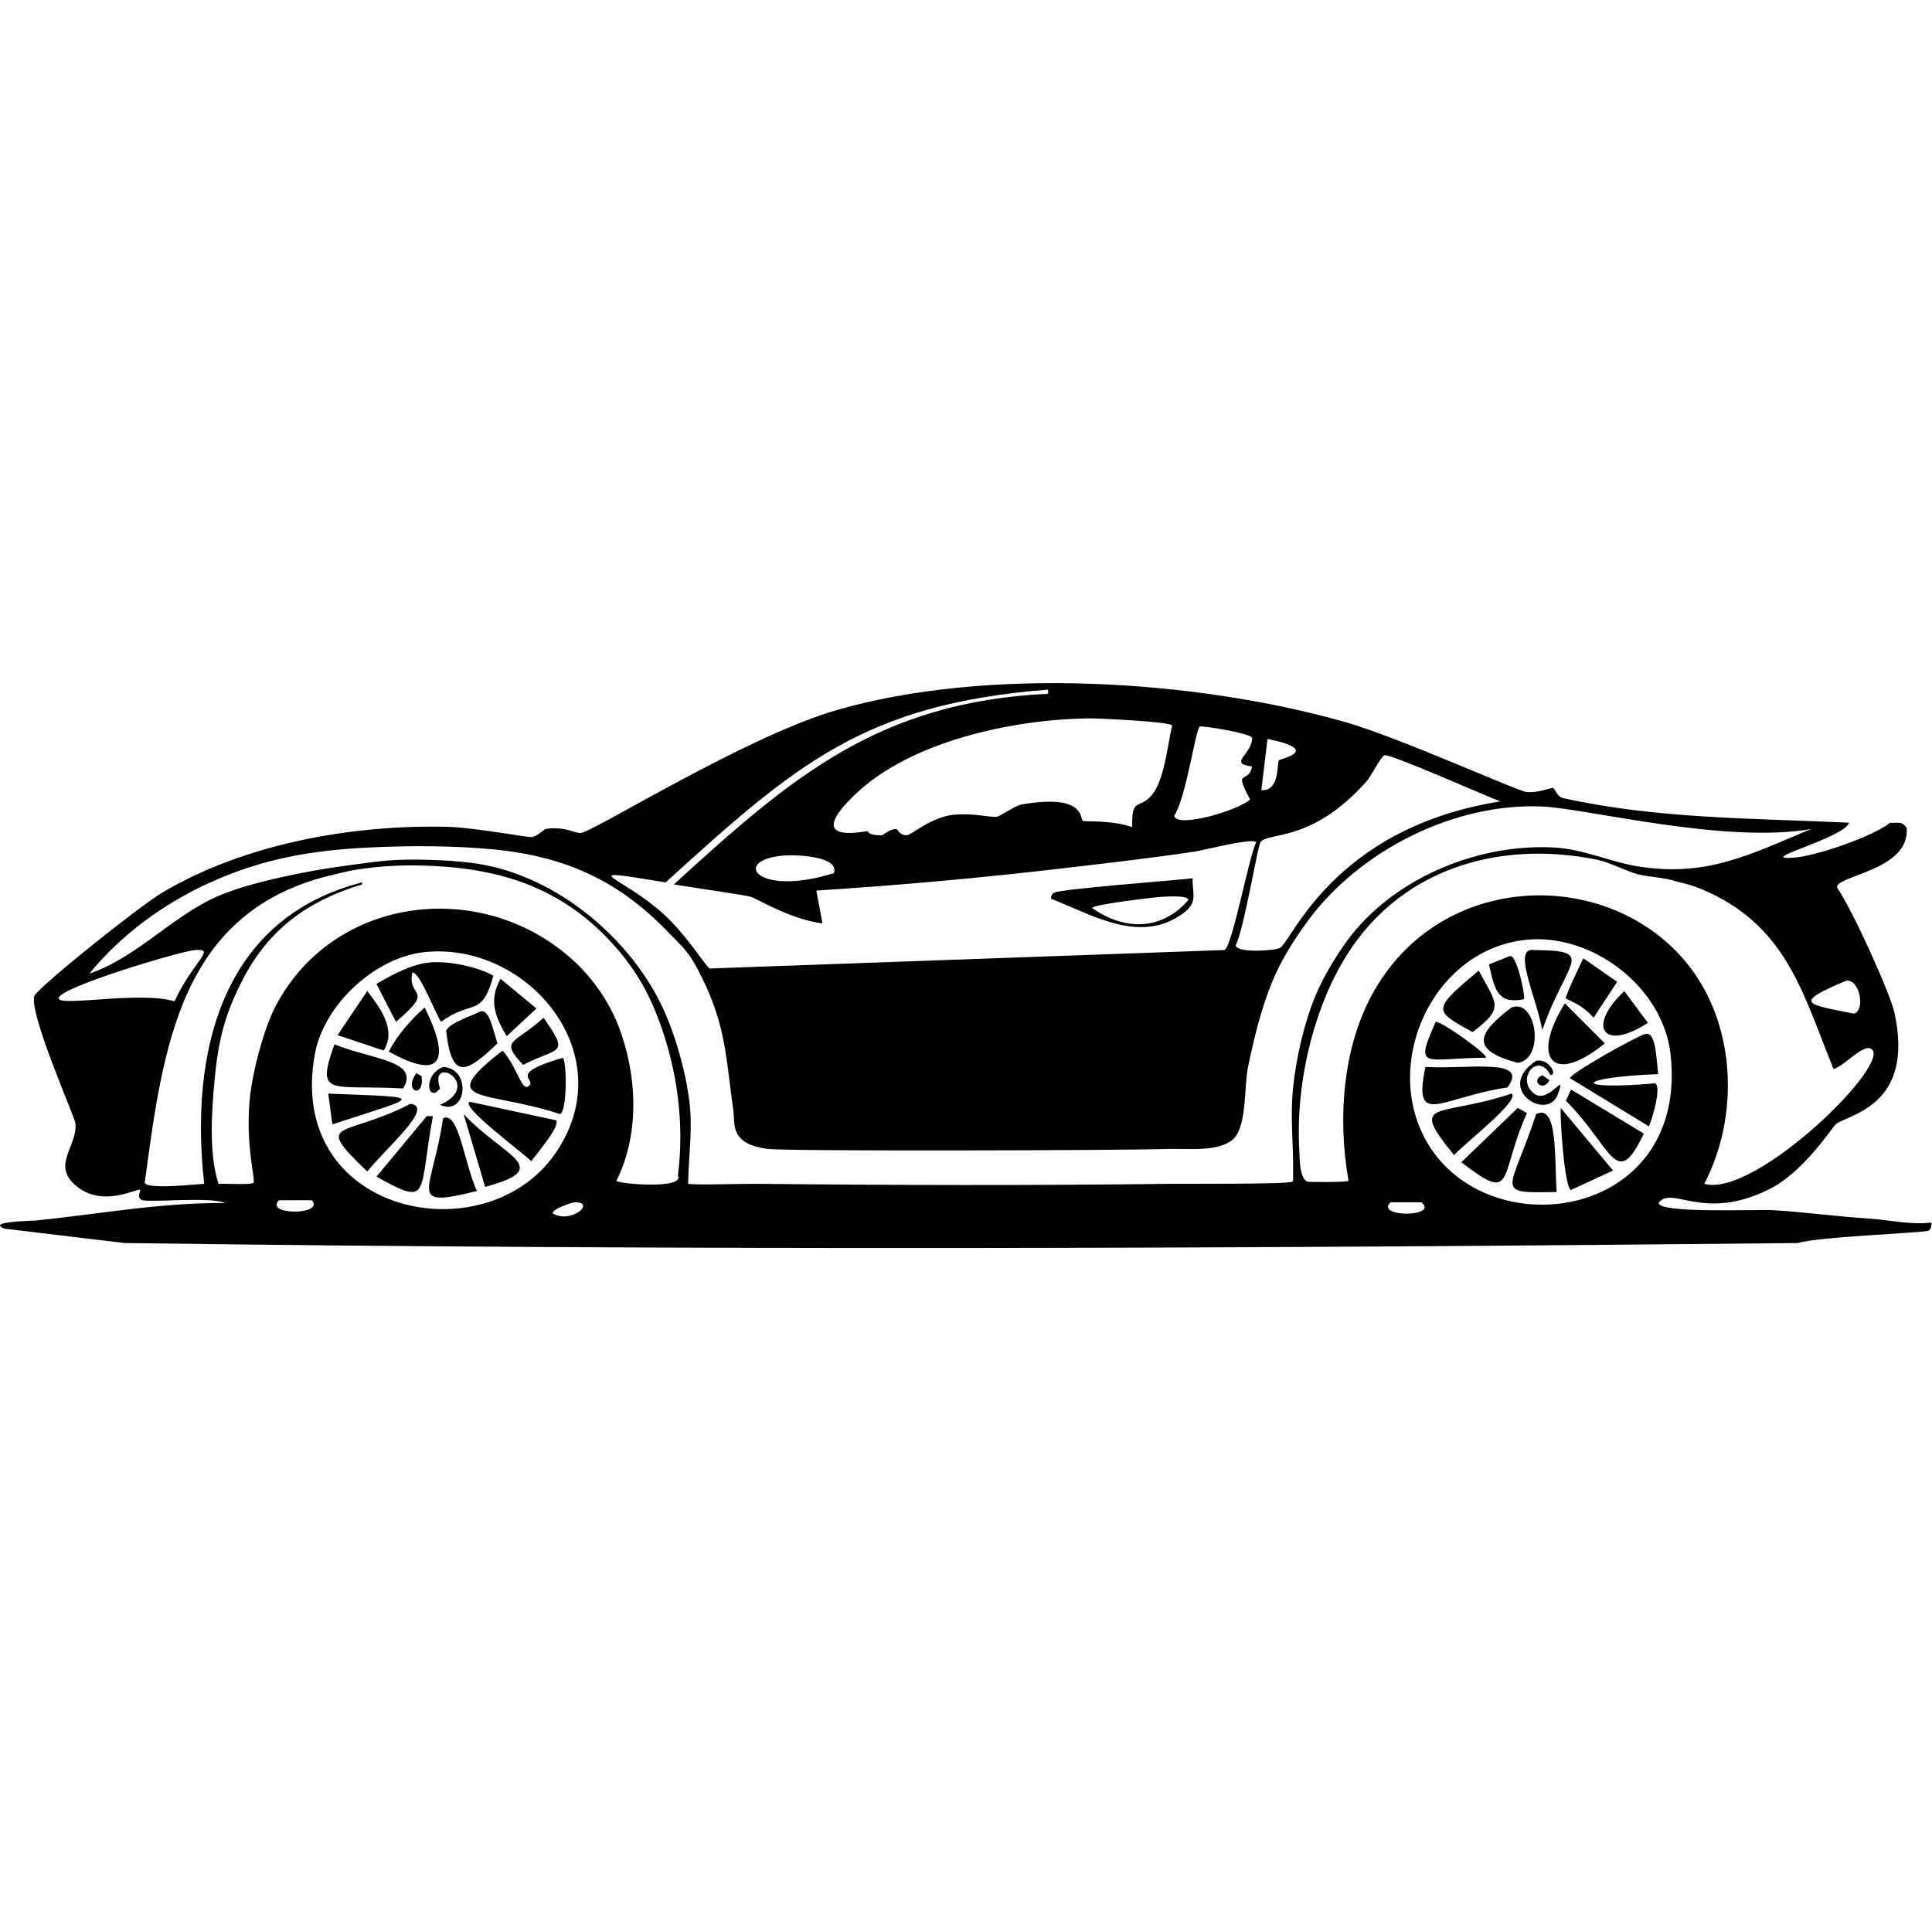 <?xml version="1.0" encoding="UTF-8"?>
<svg xmlns="http://www.w3.org/2000/svg" id="Layer_2" viewBox="0 0 1200.36 1200">
  <defs>
    <style>.cls-1{fill:#000;}.cls-1,.cls-2{stroke-width:0px;}.cls-2{fill:none;}</style>
  </defs>
  <g id="Layer_1-2">
    <path class="cls-1" d="M203.96,679.54q1.27,9.56,2.55,19.11c55.7-18.29,59.8-16.58-2.55-19.11Z"/>
    <path class="cls-1" d="M228.17,615.83q-9.24,13.7-18.47,27.39,14.33,4.78,28.67,9.56c8.05-12.78-1.85-26.11-10.19-36.95Z"/>
    <path class="cls-1" d="M254.93,685.91c-41.62,21.59-61.07,9.03-26.76,42.05,11.95-14.94,42.21-40.38,26.76-42.05Z"/>
    <path class="cls-1" d="M345.39,696.1q-26.76-5.73-53.51-11.47c-6.67,2.4,33.69,32.2,38.22,36.95,2.67-3.91,18.62-22.28,15.29-25.48Z"/>
    <path class="cls-1" d="M265.12,693.55q-15.61,18.79-31.21,37.59c34.02,19.01,26.02,11.13,35.04-37.59h-3.82Z"/>
    <path class="cls-1" d="M256.2,604.37c4.38-1.01,14.68,26.25,17.84,30.58,18.98-14.13,25.31-2.1,32.49-28.67-9.89-5.58-27.31-9.15-38.86-8.28-11.64.88-23.79,7.53-33.76,13.38q6.05,11.79,12.1,23.57c25.25-21.4,6.62-14.43,10.19-30.58Z"/>
    <path class="cls-1" d="M288.05,692.28q6.69,22.62,13.38,45.23c43.58-11.81,11.57-18.58-13.38-45.23Z"/>
    <path class="cls-1" d="M275.31,694.83c-6.96,46.57-23.31,56.21,21.02,45.23-7.76-16.51-11.25-49.99-21.02-45.23Z"/>
    <path class="cls-1" d="M329.46,673.8c-5.09,6.83-7.16-9.59-17.2-21.02-43.32,33.73-9.86,24.39,35.68,39.5,4.3-1.53,4.39-30.45,1.91-35.04-32.21,9.32-19.08,12.54-20.39,16.56Z"/>
    <path class="cls-1" d="M263.84,626.03c-9.12,8.21-16.52,16.56-22.3,27.39,35.3,19.58,37.41,2.91,22.3-27.39Z"/>
    <path class="cls-1" d="M273.4,686.55c16.68,7.41,19.76-22.69,1.91-23.57-13.12,5.28-9.28,22.82-1.91,13.38-7.59-22.31,27.72-2.26,0,10.19Z"/>
    <path class="cls-1" d="M1023.85,635.58q-7.33-9.87-14.65-19.75c-23.41,22-13.41,37.97,14.65,19.75Z"/>
    <path class="cls-1" d="M731.44,569.96c14.08-8.39,9.19-13.38,9.56-24.21-15.2,1.66-80.27,6.47-86,8.92-1.24.53-2.27,2.35-1.91,3.82,24.72,9.62,52.57,26.83,78.36,11.47ZM722.52,557.22c3.29-.1,15.07-1,15.93,1.91-16.52,19.14-39.54,19.4-59.88,5.1.15-2.22,40.09-6.89,43.96-7.01Z"/>
    <path class="cls-1" d="M325,661.7c22.05-11.46,29.41-5.45,12.74-29.3-18.32,16.7-27.62,13.31-12.74,29.3Z"/>
    <path class="cls-1" d="M333.28,626.66q-11.15-9.24-22.3-18.47c-7.4,13.4-3.5,23.24,3.82,35.68q9.24-8.6,18.48-17.2Z"/>
    <path class="cls-1" d="M309.07,648.32c-2.83-8.22-4.95-21.91-10.83-19.75-4.33,2.35-20.03,7.36-21.02,12.1,3.46,31.5,13.1,25.64,31.85,7.64Z"/>
    <path class="cls-1" d="M261.93,668.71q-1.59-.96-3.19-1.91c-8.55,11.71,5.11,16.27,3.19,1.91Z"/>
    <path class="cls-1" d="M250.46,676.35c10.41-17.27-18.09-17.66-42.68-27.39-11.97,33.38-2.24,24.84,42.68,27.39Z"/>
    <path class="cls-1" d="M942.95,688.46q-17.52,16.88-35.04,33.76c33.88,26.05,22.88,9.42,40.77-30.58q-2.87-1.59-5.73-3.19Z"/>
    <path class="cls-1" d="M953.14,679.54c-11.64-8.92,2.33-26.64,10.19-11.47,4.56-.16-1.06-10.54-8.92-8.92-26.23,17.33,7,38.05,13.38,21.02,6.14-16.38-5.59,6.41-14.65-.64Z"/>
    <path class="cls-1" d="M954.41,692.28c-16.04,48.84-27.32,49.19,12.74,48.42-1.45-21.54.8-55.17-12.74-48.42Z"/>
    <path class="cls-1" d="M936.57,675.72c14.08-18.71-24.17-11.24-50.96-12.74-8,38.47,9.56,18.79,50.96,12.74Z"/>
    <path class="cls-1" d="M939.12,679.54c-45.47,15.25-64.61,2.79-35.68,38.22,3.61-4.75,41.81-34.4,35.68-38.22Z"/>
    <path class="cls-1" d="M923.2,657.24c1.55-1.92-27.26-22.5-31.21-22.3-13.56,30.6-7.18,22.56,31.21,22.3Z"/>
    <path class="cls-1" d="M1030.22,667.43c-1.28-11.16-1.47-27.07-8.28-24.85-5.95,1.76-46.8,24.7-46.51,27.39q24.53,14.97,49.05,29.94c1.88-4.18,8.13-24.72,3.82-26.76-51.17,4.56-50.81-3.62,1.91-5.73Z"/>
    <path class="cls-1" d="M1199.91,759.67c-12.87,1.62-26.67-1.76-39.5-2.55-19.39-1.2-38.65-3.91-57.97-5.1-11.69-.72-70.94,2.17-71.99-4.46,8.21-11.35,27.16,11.77,68.16-8.28,22.29-10.9,39.74-38.94,42.05-40.77,7.61-6.05,49.23-11.15,36.31-69.44-2.72-12.28-26.26-64.14-35.68-77.72-.3-7.44,45.63-10.55,43.32-36.95-3.14-4.66-5.93-2.66-10.19-3.19-11.61,8.99-46.07,20.58-59.25,21.66-26.87,2.19,30.22-11.84,33.76-21.66-59.07-2.79-119.63-2.32-177.74-15.29-3.88-.86-5.12-6.03-6.37-6.37-.81-.22-9.68,3.44-16.56,2.55-5.96-.78-79.39-33.98-112.12-43.32-93.28-26.62-222.64-34.52-315.98-7.64-56.82,16.36-150.5,75.23-159.26,76.45-3.3.46-9.53-4.23-21.66-2.55-1.28.18-5.45,4.74-8.92,5.1-2.62.27-35.98-5.97-52.24-6.37-58.89-1.47-125.96,10.42-177.1,40.77-14.77,8.76-78,59.48-79.63,64.34-3.57,10.62,24.97,74.86,25.48,78.99,1.79,14.47-16.24,26.69,1.91,40.13,16.2,12,36.47.31,38.22,1.27.78.43-2.47,4.93,1.27,6.37,4.76,1.84,42.37-2.3,51.6,1.91-39.55-.38-78.06,6.82-117.22,10.83-2.44.25-31.77.59-19.75,5.1q37.27,4.46,74.54,8.92c346.44,4.68,693.18,3.53,1039.68,0,12.45-3.94,77.08-6.27,80.91-7.64,1.83-.66,2.21-3.33,1.91-5.1ZM1146.8,609.46c8.54-1.77,12.44,18.22,5.1,20.39-30.61-5.99-37.69-6.54-5.1-20.39ZM787.5,459.12c34.3,7.11,8.22,12.27,7.01,13.38-1.21,1.11.93,19.3-10.83,18.47q1.91-15.93,3.82-31.85ZM849.3,485.24c2.32-2.62,8.82-15.34,10.83-15.93,3.72-1.08,63.01,25.31,71.99,28.67-104,16.61-129.44,87.11-136.97,91.1-3.16,1.67-27.53,3.38-27.39-1.91,4.95-8.93,13.57-60.91,15.29-63.71,4.26-6.93,31.4,1.11,66.25-38.22ZM745.46,451.47c1.54-.7,31.74,4.2,32.49,7.01.04,10.46-15.33,15.73,0,17.84-2.28,11.59-12.13.28-1.27,20.39-6.08,6.38-45.6,18.38-47.14,10.19,7.56-11.7,13.3-54.23,15.93-55.42ZM676.66,446.38c5.56-.06,50.72,2.02,51.6,4.46-2.89,11.98-4.75,33.96-12.74,43.32-7.88,9.23-12.44.67-12.1,19.75-13.85-4.57-29.19-3.15-30.58-3.82-2.01-.96,1.95-17.2-38.22-10.19-3.89.68-13.4,7.36-15.29,7.64-3.69.55-14.84-2.5-26.76-1.27-14.49,1.5-26.27,12.77-29.3,12.74-4.65-.04-5.45-3.72-6.37-3.82-3.54-.4-8.43,3.81-8.92,3.82-8.91.26-8.45-2.56-8.92-2.55-2.69.06-40.68,8.66-7.64-22.93,34.8-33.28,98.85-46.65,145.25-47.14ZM518.03,542.57c-47.16,14.79-63.63-7.48-32.49-10.83,10.18-1.09,36.51.72,32.49,10.83ZM413.55,548.3c80.17-72.81,123.28-110.93,237.62-119.77v2.55c-105.27,5.17-158.98,51.38-232.53,118.49,11.19,1.83,44.03,6.6,47.78,7.64,3.16.88,25.04,14.2,44.59,16.56q-1.91-10.19-3.82-20.39c51.84-3.29,103.23-7.96,154.81-14.02,26.75-3.14,53.64-6.21,80.27-10.19,5.36-.8,37.58-9.08,38.22-5.73-4.53,8.53-14.86,64.99-19.75,66.89q-159.9,5.73-319.8,11.47c-2.17-.7-14.04-20.73-29.3-34.4-26.42-23.66-56.5-28.65,1.91-19.11ZM36.42,620.29c-.27-6.54,75.67-29.26,84.73-29.94,13.5-1.01-.58,6-12.74,31.85-21.53-6.55-71.76,3.59-71.99-1.91ZM173.38,745.79h20.39c8.12,9.56-30,9.33-20.39,0ZM195.68,654.69c5.64-30.43,37.39-59.91,68.16-63.07,64.61-6.64,123.68,64.38,80.91,125.5-44.01,62.89-167.55,37.32-149.07-62.43ZM343.48,754.07c-1.05-2.84,12.59-6.99,13.38-7.01,13.87-.38-1.68,13.65-13.38,7.01ZM382.97,733.69c14.72-29.17,12.9-66.22,1.27-96.2-5.7-14.69-15.31-28.71-26.76-39.5-55.68-52.47-149.21-42.7-186.02,26.76-7.94,14.99-15.39,44.21-16.56,61.16-1.97,28.52,3.97,47.05,2.55,49.05-1,1.4-18.23.4-21.66.64-6.06-18-4.32-44.51-2.55-63.71,2.32-25.14,6.12-41.12,17.84-63.71,16.08-30.98,40.57-48.67,73.9-58.61v-1.27c-87.93,22.51-107.14,106.55-98.11,187.29-4.87.2-35.39,3.72-36.95-.64,11.44-84.24,21.62-170.05,118.49-191.75,3.72-.83,7.74-1.93,11.47-2.55,17.18-2.85,32.43-3.41,49.69-2.55,45.73,2.28,82.75,15.72,113.4,50.96,12.3,14.15,20.32,28.29,26.76,45.87,11.18,30.54,15.56,63.32,11.47,95.56,4.3,8.7-37.54,5.16-38.22,3.19ZM802.79,734.33c-3.44,1.59-66.07,1.15-75.81,1.27-85.22,1.08-170.87.89-256.1,0-10.17-.11-39.43.89-43.32,0,.18-15.25,2.4-30.59,1.27-45.87-1.41-19.13-8.56-44.93-16.56-62.43-20.2-44.19-66.33-82.62-114.67-90.46-14.14-2.29-35.27-3.05-49.69-2.55-11.28.39-23.18,2.35-34.4,3.82-21.98,2.89-59.26,10.27-78.99,19.11-28.05,12.57-49.62,37.75-78.99,47.78,19.8-24.38,46.6-43.79,75.17-56.7,32.63-14.74,62.47-19.85,98.11-21.66,24.78-1.26,54.32-1.24,78.99,1.27,42.84,4.36,75.67,18.91,105.75,49.69,12.1,12.38,14.96,14.2,22.93,30.58,14.8,30.41,14.59,50.12,19.11,81.54,1.24,8.6-2.57,21.26,21.66,24.21,12.33,1.5,220.8.96,248.45,0,11.4-.39,32.1,2.19,40.77-6.37,8.32-8.21,6.43-32.8,8.92-44.59,3.78-17.92,8.21-36.57,15.29-53.51,5.54-13.26,13.19-25.38,21.66-36.95,32.22-43.99,91.13-73.79,145.89-71.35,27.88,1.24,113.13,23.29,166.91,14.02-38.76,16.21-65.66,30.34-108.94,22.93-16.23-2.78-32.55-10.44-50.33-11.47-45.82-2.64-96.38,17.53-125.5,53.51-8.27,10.22-17.89,26.12-22.93,38.22-7.22,17.3-12.08,38.76-14.02,57.34-1.92,18.47.26,35.34,0,53.51-.01,1.03.14,2.25,0,2.55-.26.54.54,2-.64,2.55ZM837.83,733.69c-.75,1.03-22.3.87-25.48.64-5.07-2.36-4.76-14.02-5.1-19.75-2.28-38.38,7.44-83.28,26.76-116.58,33.19-57.24,95.68-76.66,158.63-63.71,7.06,1.45,18.78,7.38,24.85,8.92,7.03,1.79,15.51,1.95,21.66,3.82,6.49,1.97,11.14,2.15,22.93,7.64,48.53,22.59,58.54,63.88,77.08,109.57,6.13-1.4,17.64-14.92,22.93-12.74,16.3,6.71-71.44,93.36-103.2,84.09,21.38-41.12,19.95-96.15-8.28-133.78-46.71-62.25-151.91-62.95-196.21,12.74-20.33,34.73-23.41,80.29-16.56,119.13ZM863.95,747.07h19.11c11.51,9.24-29.01,9.61-19.11,0ZM888.8,713.3c-32.14-48.86-.12-123.11,59.25-129.32,41.08-4.3,85.01,29.24,89.82,70.71,11.72,101.04-108.43,120.4-149.07,58.61Z"/>
    <path class="cls-1" d="M972.25,623.48c-20.98,33.4-8.39,51.86,24.85,24.85q-12.42-12.42-24.85-24.85Z"/>
    <path class="cls-1" d="M962.69,671.26l-4.46-3.19c-7.78,3.73.81,10.63,4.46,3.19Z"/>
    <path class="cls-1" d="M972.89,684c28.9,28.82,31.1,56.78,48.42,20.39q-22.62-13.7-45.23-27.39-1.59,3.5-3.19,7.01Z"/>
    <path class="cls-1" d="M976.07,739.42q13.06-6.05,26.12-12.1-16.25-19.43-32.49-38.86c-.55,6.95,2.36,49.75,6.37,50.96Z"/>
    <path class="cls-1" d="M953.14,590.35c-13.8-2.12,1.26,28.95,5.1,49.69,15.13-43.49,34.22-49.37-5.1-49.69Z"/>
    <path class="cls-1" d="M990.09,632.4q7.33-11.15,14.65-22.3-10.51-7.33-21.02-14.65c-1.52,3.07-11.4,23.62-10.83,24.85.44.95,9.78,3.41,17.2,12.1Z"/>
    <path class="cls-1" d="M939.12,626.03c-21.6,16.22-25.6,26.57,3.82,34.4,17.19-2.38,11.68-40.36-3.82-34.4Z"/>
    <path class="cls-1" d="M946.77,620.93c1.28-.72-4.34-28.79-8.92-26.76q-6.37,2.55-12.74,5.1c3.63,16,5.23,24.74,21.66,21.66Z"/>
    <path class="cls-1" d="M914.91,641.32c20.4-15.32,14.69-17.71,3.82-38.22-29.13,24.45-28.34,24.72-3.82,38.22Z"/>
    <rect class="cls-2" x=".36" y="0" width="1200" height="1200"/>
  </g>
</svg>

